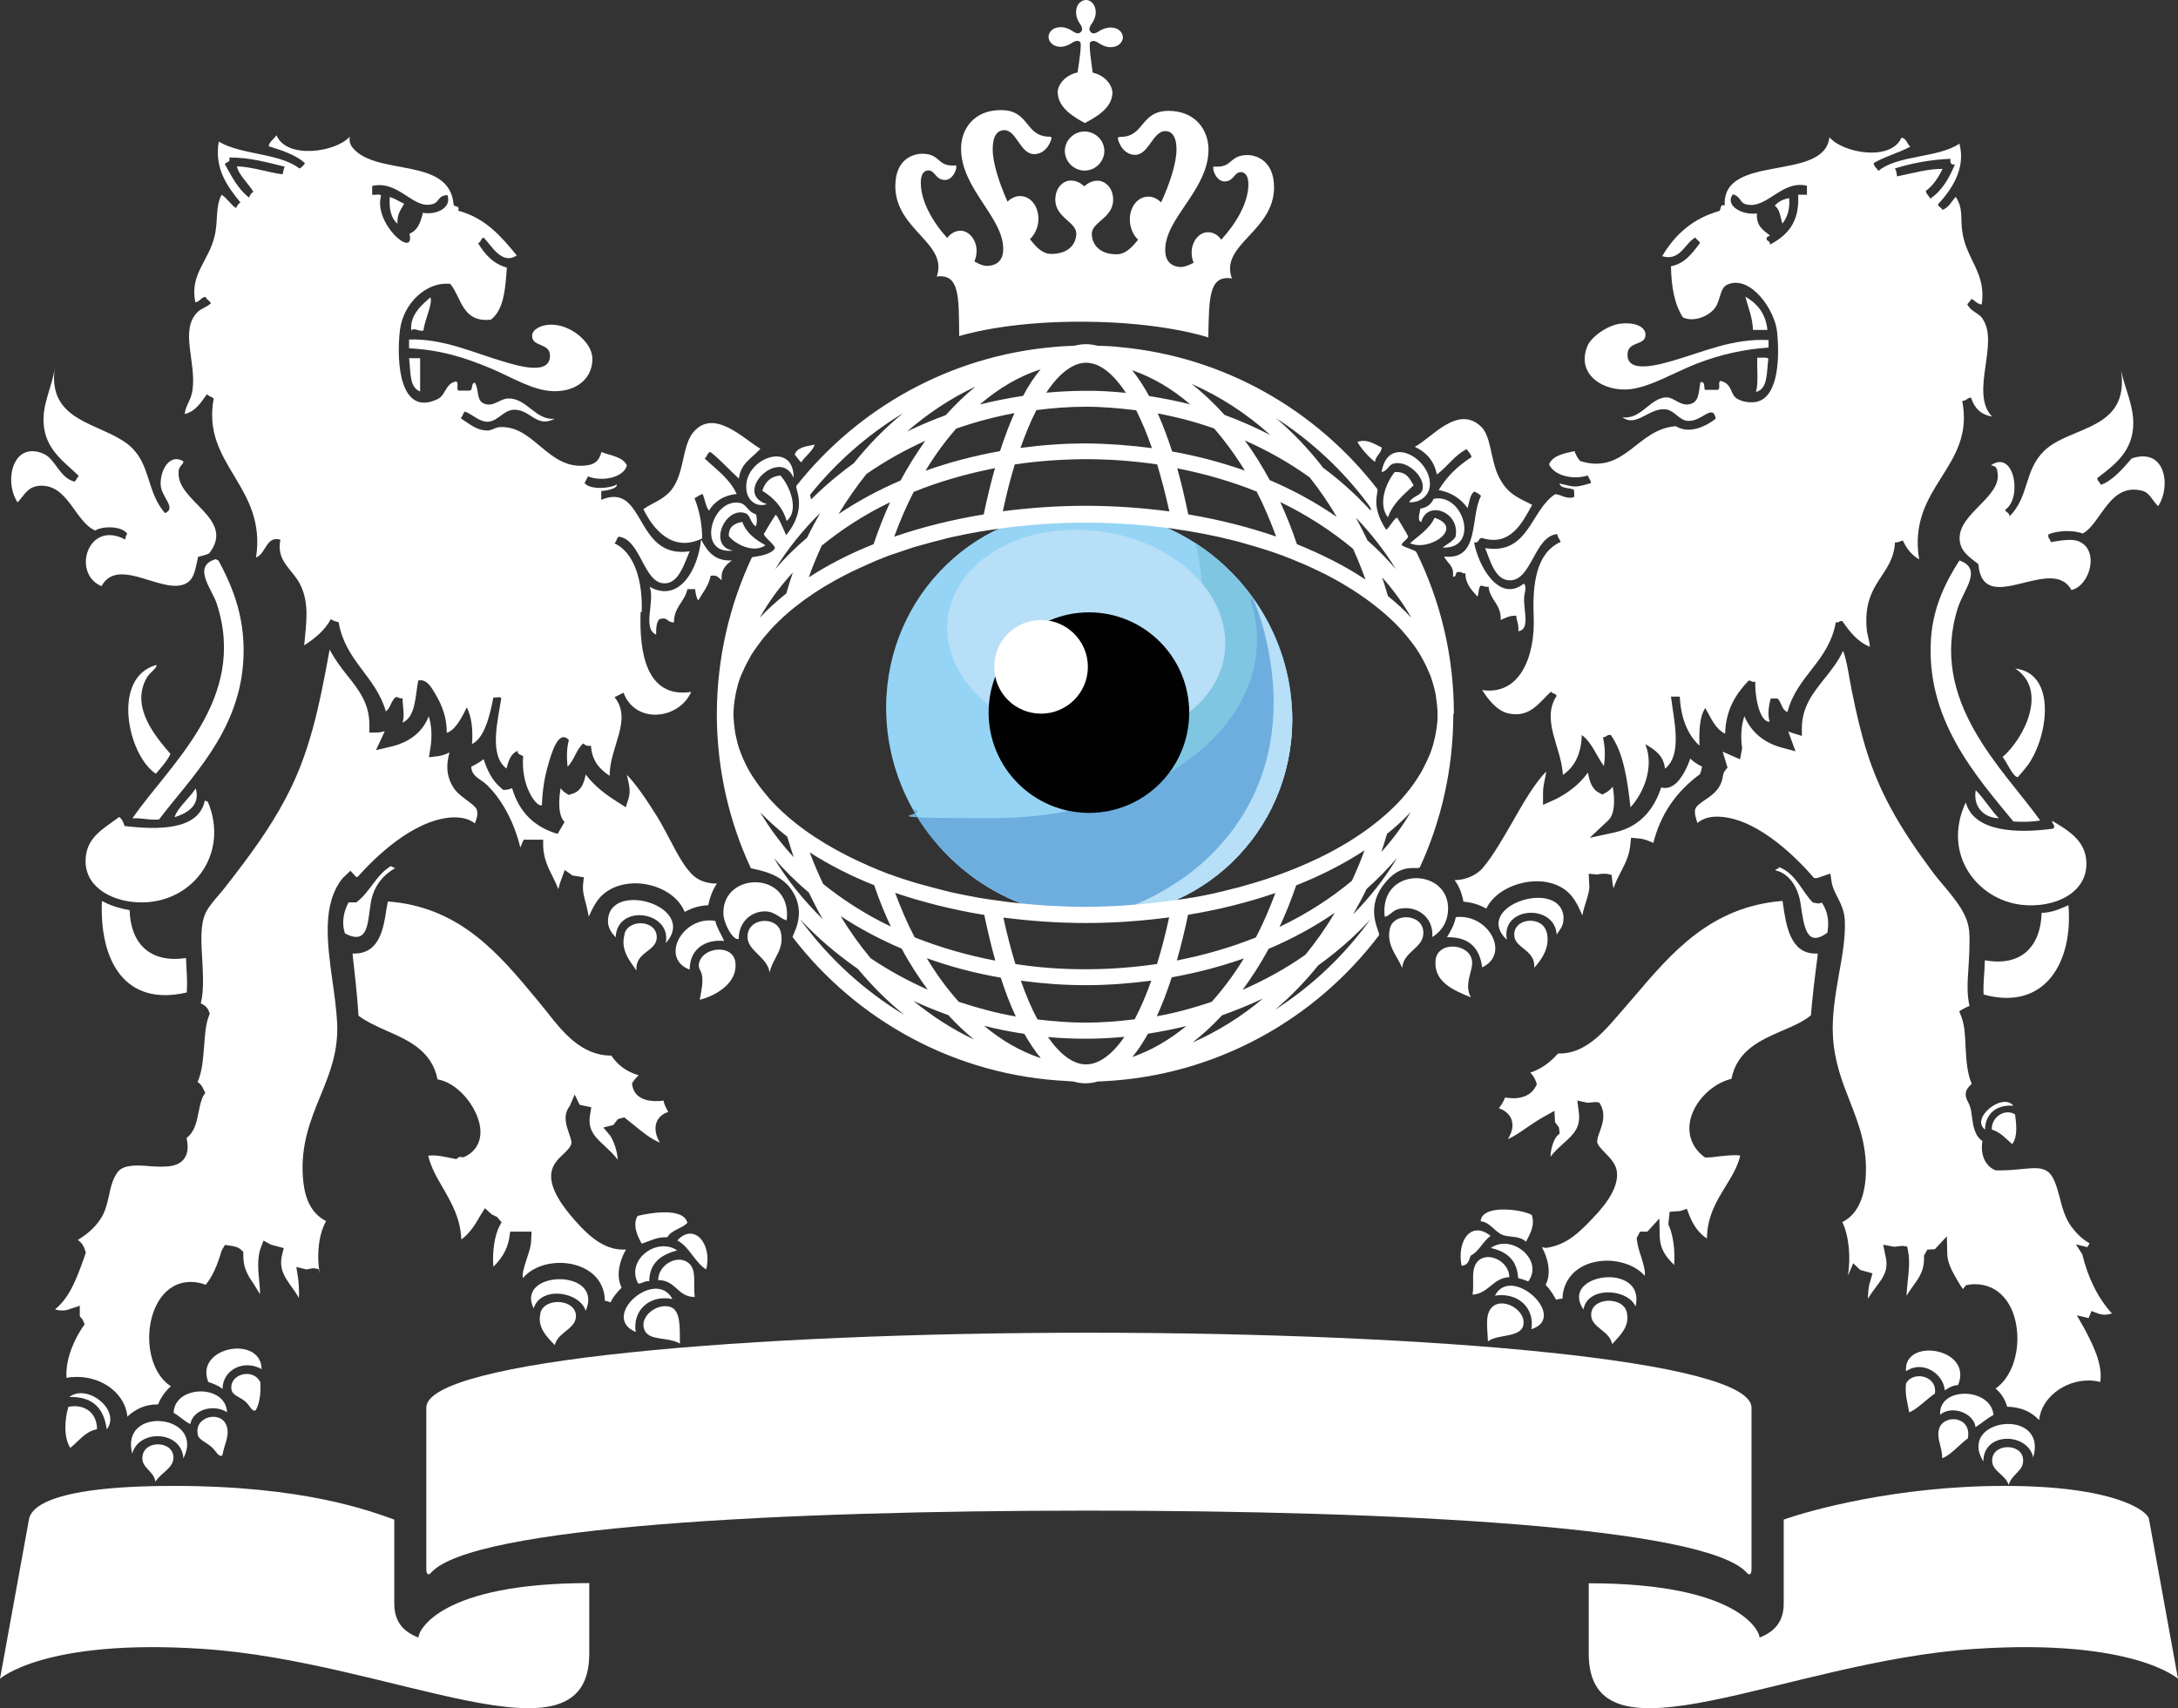 <?xml version="1.0" encoding="UTF-8"?>
<svg id="Layer_1" xmlns="http://www.w3.org/2000/svg" version="1.1" viewBox="0 0 1162.8 912.2">
  <rect x="0" y="0" width="1162.8" height="912.2" fill="#333333" stroke="none"/>
  <!-- Generator: Adobe Illustrator 29.3.1, SVG Export Plug-In . SVG Version: 2.1.0 Build 151)  -->
  <defs>
    <style>
      .st0 {
        fill: #7fc6e2;
      }

      .st0, .st1, .st2, .st3, .st4, .st5 {
        fill-rule: evenodd;
      }

      .st1, .st6 {
        fill: #fff;
      }

      .st2 {
        fill: #6eaedf;
      }

      .st3 {
        fill: #010101;
      }

      .st4 {
        fill: #b7dff7;
      }

      .st5 {
        fill: #95d4f4;
      }
    </style>
  </defs>
  <path class="st6" d="M1138.1,244.8c18.1-6.1,21.1,15,14.1,25.5-3.3-3.1-4.5-7.4-8.8-8.3-17.4-4.2-21.7,17.8-31.5,22.9-5.2-2-13.7-1.6-18.3.5-.5,2.1,1.2,2.3,1.2,4.1,3.6-.5,10.8-2.1,14.8-.5,11.4,4.4,6.5,23.6-3.7,26.1-10.5-19.4-47.3,15.3-49.7-13.9-5.7-4.2-9.9-7.4-10-13.7-.2-13.4,22.2-22.2,20.3-34.8-.3-2.2-.4-3.8-3.6-4.2,12.6-8.8,16.9,17.8,7.6,23.7.4,1.6,2.5,1.5,2.3,3.6,10.7-10.7,7.7-24.4,18.5-35,14-13.6,45.8-10.6,41.1-43,2.1,10.2,7.4,20,6.4,30.9-1.2,13.5-10.8,20.2-19.1,26.6,0,1.8,1.5,2,1.8,3.6,6-1.8,12-8.8,16.6-14.1Z"/>
  <path class="st6" d="M1088.4,758.1c-4.2-4.4-9.7-6.7-16.8-6.9-1.2-4.3-3.5-7.4-6.2-9.7,8.7-6,12.5-18.9,11.5-30.3-1.3-15.4-10-25.3-22.2-25.4-1.2,0-2.4,0-3.6.3l-1.5.2-1.6,2.1c-1.1-1.4-2.3-3.6-3-4.7-2.9-5-5.3-9.4-5.4-14.1l-.2-9.4-6.4,6.9-4,.2-1.8,3.2c.4,7.5-2.3,11.4-5.6,15.9-1.2,1.8-2.6,3.6-3.7,5.6,0-2.5.4-5.2.6-7.8.6-5.6,1.2-11.2.2-16l-.5-2.5-2.5-.4-4.4.5-5.9-1.1,1.2,5.9c1.9,7.5-1.1,11.5-4.9,16.5-1.5,2-3.1,4.1-4.4,6.5,0-3.1.2-6.4,1.2-9.4l1.2-4.2-6.5-1.8-3.8-3.6-2.8,6.6c1.5-9.3.7-20.8-3-28.6,5.7-2.8,11.2-9.2,12.4-23,1.3-16.6-3.6-29.3-8.4-41.5-4-10.3-8.2-20.9-9-34.4-.7-11.1,1.3-22.5,3.2-33.5,1.9-10.4,3.6-20.2,3.1-29.3-.4-4.9-2.3-8.7-4-12-1.3-2.6-2.6-5.1-3-7.8l-.7-4.6-7.1,2.4h-1.6c-11.8-13.8-32.6-32.8-51.9-32.8-4.9,0-8,1.5-10.4,3.4-.8-2.8-1.6-5-1.2-7.2.5-1.8,2.6-3.3,5.1-5,2.5-1.7,5.4-3.6,7.4-6.6,1.6-2.3,2-4.4,2.3-6,.2-1.3.4-2.1,1.2-3.2l1.3-1.6s-2.3-7.5-2.6-8.5c1.1.5,9.3,4.1,9.3,4.1l1.1-5.9c-.9-6.2-.5-12.1,1.2-17.1,3.7,8.5,10.4,14.2,20.2,16.8l7.1,1.9s-3.5-9.5-3.9-10.7c.7.4,1.6.7,2.5,1l4.8,1.5v-5.1c.4-10.8,6-17.9,11.9-25.3,3.7-4.6,7.4-9.3,10.1-15,1.6,4,2.5,9.4,3.4,14.6l1.2,6.4c5.1,25.2,9.9,42.6,20.8,62.8,6.6,12.3,14.8,24,22,33.7,2.1,2.9,4.4,5.6,6.7,8.3,6.4,7.7,12.4,15,13.2,23.7.5,6.6,0,12.8-.3,18.7-.5,7.5-1.1,14.6.5,21.4-.8.3-1.7.7-2.5,1.1l-3,1.7,1.2,3.1c1.7,4.4,2,10.4,2.2,16.1.4,6.9.8,13.9,3.3,19.6-4,3.5-3.8,6-2.1,9.5.4.6.7,1.5,1.2,2.7.5,1.6.8,3.5,1,5.4.6,4.5,1.4,10.2,5.6,12.9-1.2,6.8,1.2,13,6.4,15.4l.7.3h2.6c3.6,0,7-.3,10.3-.6,2.7-.3,5.3-.5,7.7-.6,3.2,0,5.4.6,7.1,1.8,3.3,2.3,4.8,7.9,6.4,13.7,1.4,5.6,3,11.4,6.4,15.9,3.5,4.6,6.4,6.9,9.6,8.8l-1.2,2-6.1-1.5,3.4,5.3c3.1,12.8,8.4,23.4,15.8,31.6-1.1.4-2.4.6-3.7.7-1.1,0-2.2-.2-3.2-.5l-4-1.5-1.5,3.8-6.3-1.5,4.2,7.4c4,7.7,9.8,18.6,8.3,28.2-2-.5-4.1-.8-6.2-.8-13.2,0-25.3,9.5-26.4,21Z"/>
  <path class="st6" d="M1075.8,595.1c.8,5.8,1.4,11.9-1.5,15.9-3.3-2.8-6.1-6.3-10.9-7.8-.3-6.8,7.1-11.4,12.4-8.1Z"/>
  <path class="st6" d="M1074.9,590.5c-8.2-.8-15,3.7-15.1,12.7-8.1-5.9,9.4-20.1,15.1-12.7Z"/>
  <path class="st6" d="M1113.9,460.9c.3,16-17,24.2-34.5,22.3-23.8-2.6-42.8-27.2-29.9-54.7,4.3,15.8,27.4,16.7,46.7,14,1.5-1.5-.6-2.3-.6-4.2,8.6,5.2,18.1,10.6,18.3,22.6Z"/>
  <path class="st6" d="M1104.3,483.3c2.6,30.5-12.5,56.8-45.3,47.8-.3-6.6.6-12.2.7-18.3,19.7,3.6,29.8-7.7,30.3-25.3,6-.2,10-2.3,14.3-4.1Z"/>
  <path class="st6" d="M1058.9,780.5c-14.3-23.2,34.5-29.3,26.6-2.2-2.9-13.5-26.8-13.8-26.6,2.2Z"/>
  <path class="st6" d="M1075.9,357c22.3,2.6,17.6,36.3,6.8,51.5-1.1,1.5-5.4,6.5-5.4,6.5-2.8,0-6.5-9.5-8.2-10.7,11.1-9.5,24.8-35.5,6.8-47.3Z"/>
  <path class="st6" d="M1089.1,438.2c-4.3.7-9.2.8-14.2.5-19.8-24.2-47.3-54.7-43.9-98.6,1.3-16.2,7.7-29.3,15.1-40.8,12.6,4.4,2.4,15.5-.7,24.9-16.2,50.1,24.2,86.5,43.8,113.9Z"/>
  <path class="st6" d="M1080.1,779.4c.4,6.3-5.8,7.3-7.7,13.6-1.6-5.3-8.5-7.3-8.8-12.5-.7-9.9,16-10.2,16.5-1.1Z"/>
  <path class="st6" d="M1064.3,755.6c-3.5,1.9-6.3,4.4-9.6,6.5-.8-7.4-12.6-12-18.9-6.6-.9-15.4,27.3-14.6,28.5.2Z"/>
  <path class="st6" d="M1054.8,422c4.6,4.6,7.9,10.3,12.3,14.9-6.6,0-13.9-4.8-12.3-14.9Z"/>
  <path class="st6" d="M1035.2,763.2c2.3-8.3,17.7-7.1,15.4,4.9-4.5,3.3-9.4,9.2-13.7,10.6.1-6-3.1-10.1-1.7-15.4Z"/>
  <path class="st6" d="M1017.6,732.3c-1.6-18.3,36-12.6,27.8,7.3-3,.3-5.2,1.5-7.1,2.9-.7-9-12-16.4-20.7-10.2Z"/>
  <path class="st6" d="M1017.6,738.8c3.6-6.9,16.9-4.3,15.4,5.4-4.5,3-9.6,8.5-13.7,10-.8-4.9-2.4-9.2-1.7-15.4Z"/>
  <path class="st6" d="M972.7,482.1c2.8,4.3,4.1,9.2,2.9,16-10.9,7.9-12.4-2.5-14.2-14.9-1.4-10.4-7-17-13.5-18.4.1-1.2,2-.4,1.8-1.8,9.1,3.5,12.1,12.8,18.2,19,2.1.2,2.8.9,4.7,0Z"/>
  <path class="st6" d="M830.9,694.3c-1.5-2.7-3.3-5.7-5.7-8.2,3.2-6.1,1.2-14.3-2-20.1.7.2,1.4.3,2.2.4,11.2-1.6,17.8-8.4,24.8-15.7,9.4-9.7,13.6-17.7,13.1-24.4-.3-4.5-3.5-7.7-6.3-10.6-2-2.1-4.2-4.2-4.3-6,0-1.4.6-3.4,1.4-5.4,1.4-3.9,3.1-8.8.7-13.8l-.9-1.7-1.9-.3-4.4.4-5.5-1.2.7,5.6c1.4,8.7-2.7,12.5-8.1,17.3-2.3,2.1-4.9,4.4-6.9,7.1.1-4.7,1.9-9.4,3.6-11.2l1.3-1.2-.4-3.2-2.1-2.9-.3-6-5.4,3c-3.3,1.8-6.3,3.9-9.3,5.9-3.3,2.3-6.5,4.6-10.2,6.2,1.7-2.7,2.8-5.7,2.4-8.5-.2-2.3-1.6-6-7.2-8,1.4-1.7,2.6-3.7,3.3-5.7,1.5.2,2.8.3,4.3.4,5.5,0,9.9-2.1,11.9-6l.8-1.4-.5-1.6c-.7-2-1.9-3.6-3-4.7,6.6-2.2,11.1-6.1,14.8-10.2h.7c13.8.1,23.7-11.5,31.7-20.8l8.3-9.6c20.1-23.6,40.9-48.1,79.2-51.1l.2,1.6c1.6,11.1,3.8,26.5,17.3,26.5.4,0,.8,0,1.3,0l-.3,2.7c-1.3,9.9-2.5,19.9-3.4,30.3-4.1,3.4-9.6,5.8-15.3,8.2-11.3,4.9-24.1,10.4-27.1,25.7-9.6,2.3-18.7,10.8-21.6,20.5-2.3,8,0,15.5,6.4,20.7l1.1.8h1.6c1.2,0,3.1-.2,5.2-.5,2.7-.3,6-.7,9-.7,1.1,0,2.1,0,3,.2-1.5,6.2-4.7,11.3-7.9,16.5-4.8,7.9-9.8,16-9.9,27.8-4.1-2.7-7.2-6.8-9.4-12.4l-1.3-3.5-3.5,1.2-5.7.4-.7,6.7c2.5,5.2,3.7,13.9,3.1,21.7-4.1-4.1-7.5-8.1-7.7-15.3l-.2-9.5-6.4,7h-3.9c0,.1-1.8,3.4-1.8,3.4.3,3.5,1.3,6.9,2.4,10.1,1.4,4.5,2.3,7.7,1.9,10.1-4.8-5.5-12.8-8-19.9-8.1-8,0-15,2.8-19.3,7.8-2.9,3.3-4.6,7.7-4.7,12.5-1.1,0-2.3.2-3.3.5Z"/>
  <path class="st6" d="M1058.6,170.3c-2.3-3.4-6-3.5-8.3-7.8.7-.9,1.6-1.8,2.3-2.9,1.9,1,2.9,2.7,5.4,3,2.6-16.9-8.3-23.9-10.4-39.1-1-6.5.7-12.2-3.5-18.4-2.2,2.5-3.7,5.8-7.1,7-.4-1.3-2-1.5-2.4-2.9,6.6-7.2,15.2-18.6,11.5-32.5-11.5,7.8-32.8,5.9-43.3,14.6-.7-1.5-2.3-2.2-2.5-4.2,5.9-3.5,13.5-5.5,19.6-8.8-1.8-1.3-1.9-4.3-4.7-4.8-5.8,12.9-31.4,8.2-38.5-.2-2.7,24.1-57.4,8.3-55.9,36.4-2.8-.9-1.7,2.2-3,3-14.1,4-23.6,12.6-30.4,24.1,9.8,2.9,12-7,17.8-10,.4,1.3,2,1.6,2.4,3-4.1,5.3-7.8,10.8-15.5,12.4.2,11,1.9,20.5,6.4,27.3,5.9,2.8,14.1-.8,17.2-5.2,3-4.2,2.4-10.6,6.7-12.4,12.2-5.2,25.4,13.8,26.4,25.7,1.6,16.5-.2,36.4-12.6,37.2-4.2.3-7.7-1-9.5-2.4-2.9-2.2-2-7.6-8.2-9-1.6.6.5,4.9-1.8,4.8-2.2,0-4.3-.1-6.5,0-.6-1.6.3-4.6-2.4-4.1-1,5.9-.7,10.8-6,11.8-4.7.9-8.1-3.6-11.9-3.7-8.9,0-13.7,12.1-23.7,10.6,7.6,5.8,14.5-5.7,23.7-4.1,3.9.7,6.9,5.6,10.7,6,7.7,1.1,13.9-9.8,15.4-1.1-4.8,3.7-13.8,8.6-21.3,4-21,1.5-27,26.1-51.1,18.6-1.2-1.4-2.3-3.2-3-5.3-5.6,1.2-11.5,2.3-13.6,7,2.7,6.2,12.9,8.5,20.7,6,.4,1.5,1.6,2.3,1.7,4.1-2.1.4-4.9,1.7-8.4,1.8-3.6,0-9.5-2.3-8.3-1.3.9,2.6,5.4,1.8,7.7,3.1-.3,1.2.7,3.8-.6,4.1-4.4.6-6-1.5-9.5-1.8-13.2,8.4-14,32.6-37.4,28.8,2.8,7,5.4,17,12.9,17.2,12,.5,13.2-23.6,25.6-24.7.2,1.9,1.3,2.7,1.8,4.2-13,5.8-15.1,22.3-14.4,39.6.9,21.4-7.2,42.5-27.5,39.5,2.7,4.2,7.6,11.2,14.2,12.5,11.4,2.5,16.5-6.2,22.6-11.7.4,1.3,2.7.8,2.9,2.4-8.4,12.8,2.7,27.6,3.4,42.1,6.2-4.2,9.8-11.1,10.1-21.3,5.5,4.1,7.8,11.2,11.8,16.6.8-5.5.6-10.3-.5-15.4,1.8.1,2-1.6,4.2-1.2,6.8,9.6,8.8,23.9,10.5,38.6,6.8-7.4,12.9-21.3,7.9-33.7,5,2.9,9.8,6,10.5,13.1,9.5-7.5,4.7-26,3.2-38.5,1.6,0,3.2,0,4.7,0,.6,11.6,4.2,20.3,10.5,26.2-.2-8,0-15.4,3.1-20.1,3,5,5.1,11,10.6,13.7.4-13.3,6-21.4,12.6-28.4,1.4,0,1.7,1.1,3.5.6-.2,9.6,2.8,21.9,7.7,21.4-1.3-3.7-.4-9.2.6-12.4,1.2,0,2.4,0,3.6,0,2.2,1.9,2.1,6.1,5.3,7.2,5.1-19.5,22.1-26.9,25.8-47.9,1.8.5,1.7-1,3.5-.6,3.9,5.6,8,11,14.7,13.7-.3-4-1.5-6.4-1.7-9.5-2.2-25.3,14.1-28.2,15.1-46.2,1.8,0,2.9-.7,4.2-1.1,1.9,4.3,4.8,7.9,8.7,10.1-6.4-39.1,30-48.8,23-84.6,2.1,0,2.7-1.7,4.7-1.8,1.7,5.4,5.1,9.2,11.2,10.1-12-12.5,4-39-5-52.1ZM964.7,104c-1.6,0-3.1,0-4.7,0,.9,14.9-6,21.8-15,26.6.1-1.4-.9-1.9-1.7-2.4-.6-1.9.9-1.8,1.7-2.4-3.5-2.8-7.5-5.1-7-11.8-8.3,1-17.2-4.4-12.9-10.2,4.2.9,3.7,4.5,7,5.3,11.2,2.9,19.1-13.2,32.6-9.9,0,1.6,0,3.2,0,4.7ZM1028.1,102c4-2.9,6.7-7.1,9-11.8-7.3-.2-16.8,2.5-24.3,4-.2-1.5-.3-3.2-1.2-4.2,8.8-2.8,18.5-4.7,29.7-5.2-.2,2.1.2,3.4,2.4,3-3.1,7.4-6.9,14.1-13.2,18.3-.6-1.6-2.1-2.2-2.3-4.2Z"/>
  <path class="st6" d="M955.2,105.8c.5,6.3-1.1,10.4-3.6,13.6-1.1-3.3-1.3-7.8-4.1-9.5,1.8-2.2,4.4-3.5,7.7-4.1Z"/>
  <path class="st6" d="M944.2,181.5c0,1.3,0,2.8,0,4.1-12.6.9-25.3,3.5-38.6,8.7-12.2,4.8-24,12.1-35,13.5-14.2,1.8-29.6-7.8-23-23.2,1.9-4.6,10.6-11.1,17.9-11.8,8-.8,13.1,2,13,6,0,5.7-8.8,3.5-9.5,9.5-1.5,11.9,17.2,6.3,24.2,4.3,16.1-4.6,31.8-12,51-11Z"/>
  <path class="st6" d="M943.6,176.2c-2.6,0-5.2,0-7.7,0-.3-7-2.6-12-4.1-17.8,6.3,3.6,10.9,9,11.8,17.8Z"/>
  <path class="st6" d="M944.1,191.6c-1,7.1-.1,16.1-6.6,17.7,1.4-5,.4-12.3.7-18.3,2.1.2,4.8-.5,6,.6Z"/>
  <path class="st6" d="M844,487.1c-1.2-2.7-2.6-5.8-5.1-8.8-4.1-4.9-10.7-7.7-18.3-7.7-10.7,0-22.6,5.3-27.1,14.6-3.2-1.8-7.2-3.3-12.2-3.7-.8-4.6-2.4-8.4-4.7-11.5,5.6,0,11.8-2.6,15.1-6.6,5.5-6.5,10.7-15.7,15.8-24.5,5.8-10.2,11.8-20.6,18-26.9-.1,1.2-.4,2.6-.7,4-.5,2.5-1.1,5.1-1,7.9v5.9l5.4-2.4c3.2-1.4,12.5-6.2,18.5-14.8,0,0,0,.2.1.3.8,3.6,1.7,8.2,5.8,10.4l1.9,1,1.8-1c1.5-.8,2.7-1.9,3.7-3.2,1.3,7.2,1.1,14.7-2.3,17.9l-10,9.4,13.4-2.9c14.8-3.3,21.5-14,24.8-24,.7.2,1.4.3,2,.3,2.2,0,4.4-1,6.5-3.1,2.8-2.9,5.4-7.8,7-12.6,1.8,1.7,3.8,3.1,6.3,4.3-.2,1.4-.6,2.6-1.1,4-12.7,9.3-21.1,21.5-24.9,36.7l-2.2-.9c-1.4-.6-3.3-1.3-6-1.5l-3.7-.3-.4,3.7c-.5,5.6-2.6,9.8-4.9,14.2-1.4,2.7-2.9,5.6-4.1,9.1-.3-1.4-.5-2.9-.7-4.5l-.3-2.7-2.7-.6c-.6,0-1.2,0-1.6,0-1.9,0-2.6.2-3.1.4l-4.8-.4.2,4.9c.5,3.1-.5,6.3-1.6,9.9-.8,2.4-1.5,4.8-2,7.4-.2-.5-.5-1-.7-1.6Z"/>
  <path class="st6" d="M845.4,699.3c-13.3-19.4,33.5-25.7,27.8-1.6-4.2-9.7-25.8-11-27.8,1.6Z"/>
  <path class="st6" d="M868.5,700.7c1.8,7.8-3.6,12.3-7.8,17.1-1.3-7.2-11-8.7-11.2-15.4-.4-9.7,16.9-10.4,19-1.7Z"/>
  <path class="st6" d="M834.7,490.2c.2,4.2-1.7,5.8-3.6,8.9-1-16.7-30.1-15.2-26.6,2.8-19.1-18.3,29.3-33.5,30.3-11.7Z"/>
  <path class="st6" d="M825.8,497.8c1.8,7.8-2.2,14-6.7,19,.8-9.3-9.9-10.4-10.6-16.7-1.2-10,14.9-11.5,17.2-2.3Z"/>
  <path class="st6" d="M798.1,691.9c8.8-17,39.5,11.6,19.5,17.9,1.8-11.7-7.5-19.8-19.5-17.9Z"/>
  <path class="st6" d="M817.8,648.9c1.9,5.6-1.2,10.5-3.1,14.2-3.4-3.3-8.5-2.2-12.4-3.6-4.5-1.8-6.9-7-11.8-7.3.5-9.2,21.8-6.5,27.3-3.4Z"/>
  <path class="st6" d="M795.8,666.5c11.2-8,28.6,6.4,20.1,17.8-1.6-.7-3.5-1.3-5.4-1.8-.5-9.8-6.3-14.2-14.7-16.1Z"/>
  <path class="st6" d="M797.4,697.3c6.2-4.1,16.8,2.6,16,9.6-.8,7.8-13.4,5.2-19,9.4-.3-7.8-1.9-15.5,3.1-19Z"/>
  <path class="st6" d="M813.7,311.7c1.6,2.2.1,4.5,0,7.7-.3,6.8,3.3,16.8-3.1,17.7.4-3.6-.9-5.3-1.1-8.3-3.4-.1-5.3.9-8.3,2.3.4-8.4-5.7-10.5-6.5-17.8-1.9.3-2.8-.5-4.1-.6-1.4,1.1-1,4.2-1.8,5.9-2.9-3.4-6.3-6.3-6.5-12.5-1.8.4-1.7-1-3.6-.6-2.2-.4-.7,2.9-3,2.4.8-5.9-3.1-7.1-4.7-10.7,19.3,2.1,13.7-21.1,19.7-32.4-.9-1-2.2-1.7-3.6-2.3-2.4,1.6-2.6,5.8-3.6,8.8-3.4-4.7-8.3-8.3-15.4-9.6,4.4-7.4,10.4-13,17.5-17.6-.3-2-1.8-2.7-2.5-4.3-6.6,3.3-10.3,9.4-16,13.6-1.4-7.4-5.8-12-11.8-14.8,8.7-4.3,23-23,35.6-10.6,5.1,5.1,5,17.3,8.8,25.6,4.6,9.9,10,11.8,18.3,16-5.1,9.2-11.5,22.5-26.8,17.7-2.1-.1-1.3,3-4.2,2.3,2,11.9,13.1,32.7,26.5,22.1Z"/>
  <path class="st6" d="M805.8,682c-9,.6-10.8,8.6-19.6,9.4.9-7-.8-12.1,1.8-16.6,4.6-7.5,17.8-2,17.8,7.3Z"/>
  <path class="st6" d="M777.2,489.8c17-2.2,29.6,19.4,14.1,26.8-1.3-10.3-6.9-16.4-18.8-16.1,1.9-3.2,3.9-6.4,4.7-10.7Z"/>
  <path class="st6" d="M780.3,675.9c-2.6-13.4,5.2-24.3,15.5-15.9-4.2,2.9-6,8.2-10.7,10.6-.8,2.6-1.5,5.2-4.8,5.3Z"/>
  <path class="st6" d="M785.9,513.1c.7,5.2-4.6,12.6-.6,19.5-9.4-3.8-19.8-8.2-18.9-19.6.9-10.7,18.3-9.4,19.5.2Z"/>
  <path class="st6" d="M777.1,286.6c2.6-13.4-15.3-19.8-18.3-7.8-2.4-.7-.7-5.2-.5-7.2,3.7-.5,5.8-2.5,7.1-5.2,16.2-3.3,24.8,27.1,4.7,26,2.5-1.8,5.4-3.2,7.1-5.9Z"/>
  <path class="st6" d="M773.1,484.5c.2,7.4-3.3,12.7-8.4,15.9.8-11.1-9-17.4-18.3-14.9-3,.8-4.6,3.7-7.1,4.1-3.2-26.6,33.1-26.6,33.8-5.1Z"/>
  <path class="st6" d="M765.9,276.5c16.1,5.3-2.7,18.3-13.1,13.6,4.7-4.2,10.3-7.5,13.1-13.6Z"/>
  <path class="st6" d="M737.6,252.1c3.7-22,28.9-5.4,25.5,9-.9,3.5-4.8,7.5-10.8,7.1,2.1-3.6,6.4-3.2,7.2-7,1.3-6.4-7.6-15-14.8-13.8-3.7.6-3.5,4-7.1,4.7Z"/>
  <path class="st6" d="M742.1,495.6c2.3-8.6,18.3-7.6,17.8,3-.3,7.8-10.6,9.5-11.3,18.3-2.7-6.7-8.7-12.2-6.5-21.3Z"/>
  <path class="st6" d="M744.7,252.1c6.1-.4,7.9,3.4,10,7.1-5.3,5-11.1,9.5-13.7,17.1-5.6-7.2-.9-18.8,3.7-24.3Z"/>
  <path class="st6" d="M737.7,239c-.4,3.4-3.3,4.3-3.6,7.7-3.7-2.8-7.9-7.9-9.4-10.7,5-1.9,9.6,1.4,13,3Z"/>
  <path class="st6" d="M435,237.4c-1.5,4.1-5.1,6-7.2,9.5-1.4-1.2-2.4-2.8-3.5-4.2,1.4-4,6.3-4.3,10.7-5.3Z"/>
  <path class="st6" d="M386.2,487.8c-.5-22.6,37-23,33.8,3.7-3.6-1-6.2-4.7-11.3-4.8-7.9-.2-14.4,6-14.3,14.7-2.9,1.1-8.1-8-8.2-13.7Z"/>
  <path class="st6" d="M416.6,253.9c4.6,4.8,10.5,18.3,3.4,24.3-2.2-7.5-7-12.4-13-16.1,1.4-4.6,4.2-7.6,9.6-8.2Z"/>
  <path class="st6" d="M416.9,498c2,9.2-4.3,13.4-6,21.3-1.2-8.1-11.2-11.2-11.8-18.4-.7-11.1,15.9-12.1,17.8-2.9Z"/>
  <path class="st6" d="M423.6,255c-7.3-16.6-32.8,8.3-14.2,14.2-5.7,2-9.8-2.3-10.6-5.9-4.2-17.6,25-29.3,24.9-8.3Z"/>
  <path class="st6" d="M314.4,489.7c-.4-2.3-1-4.4-1.4-6.4-1.1-4-2.1-7.7-1.7-11l.4-3.8-6.1-1-4.1-2.9-1.8,4.9c-.6,1.5-1.6,5.1-1.6,5.3-1-2.5-2.1-4.8-3.2-7-2.4-4.8-4.6-9.3-4.9-15.7v-3.7c-.1,0-10.4,0-10.4,0,0,0-1.6,3.5-1.8,4.2-3.1-12.8-9.2-24.7-17.1-32.7-1.1-1.2-2.4-2.2-3.8-3.1-3.1-2.2-5.2-3.8-5.3-7.4,2-.9,4.4-2.3,6.6-4,2,6.1,4.6,11.5,9.3,15.4l1.1,1h1.5c1.3-.2,2.4-.5,3.3-.9,3.7,12.6,11.8,20.8,24.3,24.4l3.7-6.3c-2.1-2.2-3.9-7.1-2.1-18.1.8,1.1,1.7,2,2.9,2.7l1.4.9,1.6-.5c5.3-1.4,6.7-6.4,7.5-10.4,4.9,6.5,11.3,11.1,17.2,14.8l4.2,2.7,1.5-4.8c1.1-3.6.3-7.1-.4-10.1-.2-.8-.4-1.7-.5-2.4,4.3,4.4,9.6,11.8,15.9,21.9,2.5,4,4.7,8.3,6.9,12.4,4.3,8.2,8.3,15.9,13.3,20,2.8,2.3,6.8,3.6,10.8,3.7.4,0,.8,0,1.2,0-2.2,3.1-3.7,7-4.7,11.6-6,.3-9.5,2-12.4,3.5-.1,0-.2,0-.2,0-4-9.8-15.7-15.1-26.1-15.2-8.7,0-16.2,3.3-20.4,9.2-1.9,2.6-3.1,5.2-4.1,7.4-.2.4-.3.8-.6,1.2Z"/>
  <path class="st6" d="M408.6,291.2c-6.3,4.5-16.2-.7-19.5-4.9-.2-5,3-6.9,7.2-7.6,2.2,6.1,7.1,9.5,12.4,12.5Z"/>
  <path class="st6" d="M403.4,274.5c.9,1.3.9,5.4,0,6.6-3.3-2.5-2.5-6.2-5.9-7.2-11-3-19.5,18.2-6.1,20.1-20,2.5-11.5-28.5,3.7-25.4,3.6.7,4.1,4.8,8.3,5.9Z"/>
  <path class="st6" d="M405.9,239.7c-4.3,4.9-10.5,7.6-11.4,15.9-5.2-4.7-9.7-9.9-15.3-14.3-1.7.6-1.7,2.8-3,3.5,6.2,6,13.3,10.7,17.1,19-7.1.7-11.8,4-14.8,8.9-1.8-2.3-2.1-6-3.4-8.9-1.6.6-3,1.4-4.3,2.3,2.4,6.1,4,13,4.1,21.4-16.1,7.9-26.4-5.3-31.4-15.6,4.9-3.4,9.5-4.6,13.7-8.9,8.6-8.6,6.4-24.7,13.2-32.5,11-12.4,26.5,3.8,35.5,9.1Z"/>
  <path class="st6" d="M392.6,513.8c1.4,11-10.1,17.8-19,20.1.7-4.6,1.9-8.5,1.2-13-.4-2.5-2-3.7-1.7-5.9,1.2-9.3,18.3-11.3,19.5-1.1Z"/>
  <path class="st6" d="M374.2,288c3.3,6,6.9,11.7,16.5,11.3-3,2.3-6,4.7-5.4,10.6-1.6-1.2-2.3-3.1-5.9-2.4-1.1,5.5-4.2,8.9-6.6,13.1-1.1-1.4-1.4-3.8-1.7-6-1.4,0-2.8,0-4.1,0-1.5,6.9-7.2,9.5-7.2,17.8-4.3-.1-2.7-3.1-7.7-1.8-1.7,1.7-1.8,4.9-1.8,8.3-7.5-3.3-.6-17.3-3.4-25.5,16.1,8.9,25.9-10,27.4-25.3Z"/>
  <path class="st6" d="M386.7,502.5c-10-1.1-18.5,4.2-18.5,15.3-16.3-6.2-3.5-29.1,13.7-26,1,4.1,3.1,7,4.7,10.6Z"/>
  <path class="st6" d="M361.6,662.4c9-9.8,18.9,2,15.4,15.5-6.3-4-8.7-11.9-15.4-15.5Z"/>
  <path class="st6" d="M368,674.8c4,3.8,2,10.5,2.9,17.8-9.4,0-9.9-9-19.5-9,0-8.5,10.9-14.2,16.6-8.8Z"/>
  <path class="st6" d="M326.1,695.5c-1-.4-2-.7-3.2-.9,0-4.6-1.5-8.6-4.2-12-4.2-5.1-11.7-8.2-19.7-8.2-8.3,0-15.6,3.1-19.8,8.1-.5-2.2.4-5.2,1.9-9.9,1.2-3.6,2.5-7.2,2.5-11l.2-3.9h-11.4c0,0-.5,3.2-.5,3.2-1,7-5,12.2-8.5,15.5-.7-8,.8-17,3.2-21.5l1.2-2.2-2.4-2.8-2.9-1.4-3.6-3.3-2.7,4.3c-3.1,5.7-6.2,9.7-9.9,12.4-.5-11.5-5.3-19.6-9.8-27.5-3.3-5.6-6.3-10.8-7.9-17.2.6-.1,1.4-.2,2.4-.2,3.1,0,6.7.8,9.7,1.4l2.9.6,1.6-1.2,2.3.2c7-3,10.2-9.4,8.6-17.4-2.1-10.5-12.1-22.5-22.5-24.2-3-15.3-15.8-21-27.3-26-5.5-2.5-10.7-4.8-14.9-8-.7-11.4-2-22.3-3.2-33.2.3,0,.7,0,1,0,13.5,0,15.6-13.6,17.1-23.6.2-1.5.6-2.8.8-4.2,38.6,2.9,59.5,28.2,79.8,52.7l5.2,6.4c8.1,10.3,18.1,23.1,34,23.2h.3c3.4,5.2,8.4,8.8,14.6,10.5-.9.9-1.9,1.8-2.7,3l-.9,1.4.3,1.6c.5,2.4,2.6,7.7,12.3,7.8,1.3,0,2.8,0,4.2-.3.5,2.4,1.6,4.4,2.6,6.1-5.6,1.8-6.7,6-6.8,8.1-.2,2.7.7,5.6,2.3,8.3-5.1-2.2-9.4-5.7-13.5-9.1l-5.5-4.4-3.4.9-2.5,3.2-5.3,1.3,3.7,4.4c1.9,2.9,3.8,8.3,4,12.8-2-2.7-4.5-5-6.8-7.2-5.2-4.7-9.3-8.5-8-16.7l.7-4.1-6.2-1.3-2.7-5.5-2.6,6.1c-3.9,5-1.8,10.6-.4,14.7.6,1.8,1.3,3.7,1.3,4.8-.1,2-1.7,3.7-4.3,6.2-2.7,2.5-5.7,5.4-6.4,9.8-1.4,8.5,6.5,18.8,12.6,25.7,6.8,7.7,15.1,15.5,25.5,15.5.6,0,1.2,0,1.7,0-3.1,5.2-5.7,13.9-2.3,20.3-2.5,2.6-4.7,5-6,8.1Z"/>
  <path class="st6" d="M357.8,697.9c5.7,1.8,5.1,11.1,5.2,19.6-6.4-3.8-16.3-1.2-18.9-7.2-3.1-7.1,6.6-14.6,13.7-12.4Z"/>
  <path class="st6" d="M367,653c-3,3.2-8.5,3.7-10.7,7.7-5.9-.2-9.3,2.1-13.7,3.4-2.1-3.6-5.1-9.9-2.2-14.8,7.2-1.7,24.5-4.6,26.6,3.7Z"/>
  <path class="st6" d="M359,693.7c-12.3-2.5-21.4,6.2-19.6,17.6-19.4-8.2,10.7-34.4,19.6-17.6Z"/>
  <path class="st6" d="M340.7,685.4c-6.8-12.5,9.9-25,20.8-17.7-8.1,2.3-14.7,6.2-14.9,16.5-2.7-.3-3.4,1.3-5.9,1.2Z"/>
  <path class="st6" d="M324.6,492.2c-.3-22.6,48.7-8.5,30.8,11.5,3.6-17-26.1-21.5-26.7-3.1-2.2-2.5-4-4.9-4.1-8.3Z"/>
  <path class="st6" d="M333.4,498.7c2.3-8.4,18-7.4,17.2,2.5-.7,7.1-11.6,7.2-10.8,17.1-3.8-5.5-8.7-11.1-6.3-19.6Z"/>
  <path class="st6" d="M316.2,190c1,11.5-8,19.3-20.9,18.9-10.9-.4-21.6-7.2-33.1-12.1-13.9-5.8-26.5-9.9-43.8-10.8,0-1.6,0-3.2,0-4.7,18.7-.6,35,7.4,51.5,12.1,6,1.7,24.4,7.6,23.7-4-.4-6.3-9.6-4.1-9.5-10.1,0-3.4,4.8-5.8,9.5-5.9,10.7-.5,21.8,9.1,22.5,16.7Z"/>
  <path class="st6" d="M284.9,698.7c-10-20.4,37.8-21.6,27.8,1.3-3.2-10.3-24-13.5-27.8-1.3Z"/>
  <path class="st6" d="M288.5,701.1c2.4-8.6,19.2-7.4,19,1.9-.2,6.8-9.7,8.4-11.3,15.3-4.4-4.5-9.6-9.7-7.6-17.2Z"/>
  <path class="st6" d="M68,756.4c-1.1-11.8-12.9-21.1-26.8-21.1-2,0-3.9.1-5.7.5-.7-11.5,5.5-22.4,8.5-26.9l1.2-1.7-1.1-2.5-1.5-1.8v-5.6c0,0-5.5,1.8-5.5,1.8-1.2.5-2.7.8-4.2.7-1.2,0-2.5-.2-3.5-.6,8-6.5,11.6-16.8,15.2-26.7l1.2-3.5c-.9-3.8-2.5-5.8-4.3-6.8,4.6-2.9,8.8-6.1,12.2-11.3,2.6-3.9,3.5-8.2,4.5-12.5.9-4.4,1.9-8.6,4.4-12.2,1.9-2.7,5.2-3.8,11.3-3.8,2.2,0,4.4.2,6.4.4,2.2.1,4.3.3,6.2.2,4,0,9-.4,11.8-4.2,2.4-3.2,2.1-7.4,1.3-11.1,4.4-3.2,5.5-9.1,6.5-14.1.6-3.1,1.3-6.3,2.4-8.3l1.1-1.7-.9-1.8c-.8-1.9-1.9-3.2-3.2-4,2.5-5.6,2.9-12.5,3.5-19.3.4-5.7.8-11.6,2.5-15.9l.5-1.3-.5-1.3c-.9-2.4-2.8-3.5-4.3-4.2,1.7-6.8,1.2-15,.8-23-.6-9.5-1.2-19.3,1.9-25.5,1.4-3,4.3-6.3,7-9.5,1.3-1.5,2.7-3.1,3.8-4.6,12.2-15.7,23-30.1,32-47.2,12.4-23.5,17.4-46.8,23.3-79.1,2.7,5.1,6,9.6,9.4,13.8,6.2,7.8,11.9,15.1,11.8,26.5v4s3.9,0,3.9,0c1.6,0,3-.4,4.3-.7-.4,1-4.7,10.1-4.7,10.1l7.7-1.8c10.4-2.4,17.2-7.9,20.5-16.3,1.5,4.8,1.9,10.7.9,16.8l-.8,5.1,5-.6c2.2-.3,4.2-1.1,6-2-1.8,6.3-1.9,12.5,2.1,18.8,1.7,2.7,4.4,4.7,7.1,6.7,2.2,1.7,5,3.7,5.4,5.2.6,2.5,0,4.7-1.1,7.2-2.4-1.9-5.6-3.1-10.3-3.2-.9,0-1.9,0-3,.1-20.3,1.9-40,21.3-49.3,31.7h-.8s-3-3.3-3-3.3l-4.2,4c-11.1,13.8-8.2,34.7-5.4,55,1.1,7.5,2.1,15.1,2.5,22.3.7,15.4-4,26.9-9,39.1-5.2,12.7-10.5,25.8-9.3,43.2.6,8,2.6,18.5,12.4,23.5-3.7,6.5-4.2,14.5-4.2,19.3,0,2.7.3,5.7.8,8.7l-.6-2.4-2.5-.4h-.8s-3.2.6-3.2.6l-5.4-1.3.9,5.6c.5,3.5.6,7.4.5,11-1.2-2.2-2.6-4.2-4-6.1-3.6-5.1-6.8-9.5-5-17l.9-3.6-6.8-1.8-4-2.2-1.6,4.2c-1.8,5.1-1.3,11.5-.7,17.6.2,2.3.5,4.6.4,6.8-1-1.7-2-3.3-3-4.9-3.2-4.7-6-8.8-5.9-15.9v-1.8c0,0-1.2-1.1-1.2-1.1-1.6-1.5-3.6-1.8-5.3-2.1l-3.3-.5-1.8,3.1c-2.4,8.4-5.1,14.1-8.5,18.2l-2.4-.8c-2-.5-3.8-.7-5.6-.7-13.7,0-20.9,13.1-22,26-1,11.6,2.7,24,11.4,29.7-3,2.7-5.3,5.9-6.8,9.7-.2,0-.4,0-.6,0-6,0-11.5,2.3-16,6.7,0,0,0,0,0,0Z"/>
  <path class="st6" d="M342.6,326.9c.6-16.9-4-31.9-14.6-36.8,1.3-.7,1.1-2.9,2.4-3.5,11.9,1.5,13.2,25.4,24.7,24.9,7.3-.2,10.2-10.4,13.1-17.1-29.7,4.4-23.3-37.5-47.2-27.5,0-1.6,0-3.1,0-4.7,3.3-.2,8.8-1.4,8.3-3.5-3.7,2.3-14.4,2.9-17.2-.7.6-1.2,1.2-2.4,1.8-3.6,7.4,2.9,18.8.9,20.8-5.8-2.2-4.8-8.6-5.2-13.6-7.2-1.3,5.1-4,6.6-7.8,7.1-20.8,2.9-28.1-21.7-46.7-20.4-2.1.2-4,1.6-5.9,1.8-6.1.1-9.6-3.2-14.8-6.6,1.3-.7,1.1-2.9,2.4-3.5,4,1.5,7.8,5.7,12.4,5.4,5.4-.4,8.4-6.6,14.2-6.4,8.5.2,11.6,9.9,21.3,4.8-10.1,1.2-15-11.1-24.8-10.8-4.4,0-7.7,4.5-12.5,2.9-4.8-1.5-2.9-6.9-5.3-11.3-2.4,0-.8,3.9-2.9,4.2-2,0-3.9,0-5.9,0-1.6-.7.8-5.2-1.8-4.8-5.3,1.3-5,7.3-9.5,9.4-19.9,9.3-22-19.3-20-36.8,1.7-14.4,14.2-26.2,26.9-24.8,6.1,7.5,6.3,20.8,21.7,19.1,6.9-5.3,7.7-16.4,8.5-27.8-7.5-2.1-11.8-7.2-15.4-13.1,1.7-.3,1.4-2.6,3-2.9,4.3,4.2,9.6,14.8,17.7,9.5-8.3-10.1-16.7-20-31.3-23.9,1.1-2.8-1.6-1.9-2.4-3-1.9-26.5-42.1-14.9-54.3-31.1-.9-1.3-1.5-2.8-1.2-5.4-7.4,8.3-33.7,12.2-39.1-.8-1.3,2.1-3.6,3.1-4.2,5.9,7.3,2.2,14.5,4.6,19.4,9-.7,1.3-1.7,2.2-2.9,2.9-10.8-8.4-31.2-7.2-43.1-14.4-2.6,14.9,5.2,24.6,11.6,32.6-1.3.5-1.8,1.8-2.4,2.9-3-1.9-4.6-5.2-7.7-7.1-3.4,6.3-1.8,14.2-3.7,21.9-3,13.4-13.5,20.5-10.3,35.5,2.5-.3,2.9-2.6,5.4-2.9.6,1.6,2.3,2,2.9,3.5-2.7,2.3-5.2,2.7-7.2,4.7-9.5,9.6-.6,26.4-2.6,41.4-.7,5.6-3.7,8.2-4.2,13,6-1.5,8.7-6.3,11.9-10.6.9,1.1,2.6,1.4,3.6,2.3-6.7,35.4,28.4,46.7,22.6,84.9,5.3-1.9,5.4-11.8,13-9.5-2.4,11.5,6.4,15.7,10.5,23.8,5.1,10.1,3.3,20.5,2.2,32.6,5.8-3.7,11-8,14.3-14.1.8,1.1,2.6,1.3,4.1,1.8,3.5,20.7,19.8,28.8,25.2,47.6,2.6-1.9,2.8-5.9,5.4-7.7,1.4,0,1.8,1.1,3.5.6,0,4.4,1.3,9,0,13.1,7.1-3.2,6.7-13.9,8.4-22.5,4.8-1.1,7.4,4.4,9.4,7.7,3.3,5.6,5.9,12.2,5.8,20.2,4.5-1.2,8.2-8.3,10.7-13.6,2.5,5,3.4,11.5,2.8,19.6,6.6-3.1,9.5-15,11.4-24.9,1.3.4,3.9-.7,4.2.6-1.8,11.8-6.7,30.3,2.8,37.4,1.1-4.1,2.2-8,6-9.4-.3,2.2,2.1,1.9,2.9,2.9-.6,7.2.8,14.2,3.5,19.6,1.6,3.2,4.5,7.2,6.5,6.5.2-5.3.9-13.1,3.1-20.7,1.9-6.8,5.7-20.2,11.3-14.1-1.2,4.6-1.2,9-.7,14.2,3.6-3.4,4.7-9.3,8.4-12.4,1,.9,2,1.6,4.1,1.2.5,8.1,4.7,12.7,10,16.1-.2-15.3,12.4-29.8,2.6-42,1.6-.8,3.2-1.6,4.8-2.4,6.2,16.9,29.5,14.5,36.1-.4-23.8,3.5-27.8-20.6-27-42.8ZM150.8,93.1c-8.4-1.2-15.3-3.8-24.3-4.3.7,4.4,6.2,9.2,8.8,13.7-1.3.5-1.8,1.7-2.3,3-5.9-4.4-9.3-11.3-13-17.9.8-1.2,3.2-.7,2.4-3.5,11.5,0,20.4,2.7,29.6,4.9-.6,1.1-.7,2.8-1.2,4.2ZM203.5,104.6c-.5-1.3-3.3-.3-4.8-.6,0-1.6,0-3.2,0-4.7,14.4-3.3,21.9,13,32.5,9.6,3.5-1.1,2.5-4.5,7.7-4.7,2.5,7.4-7,10.7-13.1,9.4-1.2,5-2.8,9.5-7.2,11.2,3.3,14-19.3-5.2-15.2-20.2Z"/>
  <path class="st6" d="M229.8,158.7c1.3,3.8-3.1,11.9-3.7,17.8-2.7.7-4.9-1.8-6.5,0-1-8,5.4-13.6,10.2-17.7Z"/>
  <path class="st6" d="M224.3,191.3c0,5.9,0,11.8,0,17.7-5.9-2-5-10.7-5.9-17.7,2,0,4,0,6,0Z"/>
  <path class="st6" d="M215.8,108.8c-1.8,3.1-3.9,5.6-3.6,10.7-3.3-2.9-4.6-7.7-4.1-14.3,3,.9,5.1,2.5,7.7,3.6Z"/>
  <path class="st6" d="M208.6,462.5c.9.3,1.5.9,2.4,1.1-5.4,3-11.6,8.8-13.1,18.9-1.7,10.7-1.3,22.4-13.7,16-2.1-6-.5-12.2,1.9-16.6,1.4,0,2.8,0,4.1,0,7.3-5.4,10.6-14.8,18.5-19.4Z"/>
  <path class="st6" d="M139,738.2c.3,6-.4,11.1-2.4,14.8-2.1,1.4-3.1-2.6-5.9-4.8-2.2-1.9-6.6-3.1-7.1-6-1.5-8.5,11.7-12,15.4-4Z"/>
  <path class="st6" d="M139.6,731.1c-8.9-5.1-20.6-.2-20.8,10.6-2.1-1.7-4.8-2.8-7.6-3.7-7.5-18.8,28.1-25.3,28.5-6.9Z"/>
  <path class="st6" d="M116.5,299.1c8.4,15.4,15,32.6,13.3,55.2-2.8,37.2-28,61.1-44.9,83.3-5.4.5-9-.9-14.2-.6,19.9-28.9,61.8-63.5,45-114.7-2.6-7.8-13.3-20-.5-23.7.5.1.6.6,1.3.6Z"/>
  <path class="st6" d="M121.1,761.8c1.5,5.2-1.3,9.3-2.4,15.4-1.9,1.3-3.4-2.5-6-4.7-2.4-2.1-6.5-3.7-7-6-2.7-10.2,12.8-13.8,15.4-4.7Z"/>
  <path class="st6" d="M121.1,754.1c-7.1-4.5-18.1-1.4-19.5,6.4-3.3-1.6-5.6-4.2-8.9-6,.4-14.9,27.8-15.5,28.5-.4Z"/>
  <path class="st6" d="M111,428.2c11.5,27.7-8,53.6-35.2,53.7-14.8.1-29.8-7.4-30.1-21.5-.3-13.3,9.8-17.9,17.9-24.1,1.6,1.1,2.3,2.8,2.9,4.8,17.6,2.1,39.6,2.4,42.8-13.5,1-.1,1,.6,1.8.6Z"/>
  <path class="st6" d="M95.4,251.6c-1.8,16.2,30.9,25,16.3,43.9-1.8.9-3.7,1.3-5.9,1.8-1.4,5.8-1.8,10.9-5.4,13.6-11.8,8.5-37-14.7-46.2,2.1-16-6.5-7.5-35.6,12.6-24.9.4-1,.3-2.5,1.2-2.9-2.4-4.3-13-4.5-17.2-1.9-10.8-4.7-14.4-24.7-29.5-23.9-6.5.4-8.1,4.8-11.9,8.9-7.5-11.3-2.6-33,13.8-26,6.4,2.7,8.3,12.6,16.5,14.9,1.2-.7,1.3-2.2,2.4-3-7.7-7.6-17.9-14-18.8-28-.8-10.6,4.6-19.5,6-30.1-4.4,29.2,24,29.5,38.9,41.1,12.6,9.9,9.6,25.1,19.9,36.8,6.3-2.6-1.8-8.5-2.3-14.8-.5-7.6,4.5-17.2,11.9-13,1,1.3-2,2.2-2.4,5.4Z"/>
  <path class="st6" d="M104.5,421c2.7,9.3-4.9,13.4-11.3,15.4,1.5-5,8-10.2,11.3-15.4Z"/>
  <path class="st6" d="M70.6,776.3c-6.7-26,39.4-21.1,27.3,2.5-.9-15-23.9-15.7-27.3-2.5Z"/>
  <path class="st6" d="M99.3,511.6c.2,6.1.9,11.8.4,18.4-33,7.7-46.6-16.8-45.3-48.8,4.3,2.2,9.1,3.9,14.8,4.8.5,17.8,10.8,28.5,30.1,25.6Z"/>
  <path class="st6" d="M92.6,778.2c0,5.9-6.4,8-9.6,13-1-5.7-7-7.1-7-12.5,0-9.9,16.4-9.7,16.6-.5Z"/>
  <path class="st6" d="M91,402.6c-2,4.2-5,7.2-7.8,10.6-15-9.9-23.9-51.5.3-58.1.6,1.6-3.6,3.9-5.3,7.1-8.6,15.6,5,31.3,12.8,40.4Z"/>
  <path class="st6" d="M37,746c9.7-7.4,27.8,7.2,20,17.3-1.5-11-7.2-17.6-20-17.3Z"/>
  <path class="st6" d="M36.4,751.3c8.6-1.8,15.4,3.1,15.4,11.9-6.7,1.4-9.7,6.5-14.3,10-3.5-5.7-3.1-14.7-1-21.9Z"/>
  <g>
    <path class="st5" d="M689.8,379.3c-2.7-60-53.3-108-113.1-107-59.8.9-106.1,50.4-103.5,110.4,2.6,60,53.3,108,113.1,107.1,59.8-1,106.1-50.4,103.5-110.4Z"/>
    <path class="st0" d="M591.9,465c-.3.9-15.8-17.5-15.8-17.5,0,0-3.8-6.2,38.1-52.8,41.9-46.6,23.9-104.8,23.9-104.8,29.7,19.1,50.1,51.9,51.7,89.4,2.6,60-43.7,109.5-103.5,110.4-30.3.5-58.3-11.7-78.8-31.6l84.4,6.8Z"/>
    <path class="st4" d="M516.9,466.4c19.3,14.9,43.5,23.7,69.3,23.3,59.8-1,106.1-50.4,103.5-110.4-1-22.5-8.8-43.3-21.2-60.4,0,0,22.7,43.2-2.1,88.3-24.7,45.1-149.6,59.2-149.6,59.2Z"/>
    <path class="st4" d="M653,333.4c-7.3-31-45.9-53.5-86.2-50.2-40.3,3.2-67.2,31-59.9,62.1,7.3,31,45.9,53.5,86.2,50.2,40.4-3.2,67.2-31.1,59.9-62.1Z"/>
    <path class="st4" d="M689.8,379.3c2.6,60-43.7,109.5-103.5,110.4-20.3.3-39.6-5-56.3-14.6l159.7-95.8Z"/>
    <path class="st2" d="M668.7,319.1s-.4.6-1,1.7c2.2,6.8,3.4,13.8,3.4,21,0,52.5-62.8,95.1-140.3,95.1s-29.8-1.7-43.5-4.7c19.5,34.8,56.9,58.2,98.9,57.5,0,0,35.5-7.2,62.6-35.5,55.7-58.3,19.8-135.1,19.8-135.1Z"/>
    <path class="st3" d="M634.9,380.5c0-29.5-24-53.5-53.5-53.5s-53.6,24-53.6,53.5,24,53.6,53.6,53.6,53.5-24,53.5-53.6Z"/>
    <path class="st1" d="M580.8,356.1c0-13.8-11.2-25-25-25s-25,11.1-25,25,11.2,25,25,25,25-11.2,25-25Z"/>
  </g>
  <path class="st6" d="M776.2,381.1c0-31-7.2-60.3-20.1-86.4-.4-.8-7.3-2.8-7.7-3.6-.6-1.1,4-3.7,3.3-4.8-.3-.4-.4-.9-.7-1.4-1.6-2.8-3.3-5.5-4.9-8.2-1-1.5-5.5,7.1-6.2,6-8.6-13.3-3.5-20-4.6-21.6-32.4-41.9-81.3-70.5-137-75.7-4.1-.5-8.3-.7-12.5-.8-2-.5-4-.8-6-.8-2.1,0-4.1.3-6.1.8-3.7.2-7.4.3-11.1.7-55.6,4.8-104.6,32.7-137.4,74.1-1.1,1.4,6.5,11.7-5.5,26.4,0,0-5-11.9-5.7-10.8-2.3,3.5-4.1,6.6-6.1,10-.7,1.4,6.7,6.5,5.7,8-2.8,4-12,4.2-12.2,4.7-11.9,25.3-18.6,53.6-18.7,83.5,0,0,0,.2,0,.3,0,0,0,.1,0,.2,0,.2,0,.5,0,.7.2,28.9,6.6,56.4,18.1,81.1.4.8,14.8,1.5,21.6,11.4,9.1,13.1.2,24.7.8,25.6,34.2,44.5,87,74,146.7,76.8,1.1.1,2.3.2,3.4.3,2,.6,4.1.9,6.3.9,2.3,0,4.5-.4,6.7-1,.4,0,.7,0,1.1,0,.6,0,1.2-.1,1.8-.1,60-3,112.9-32.9,147-77.9,1.1-1.4-7.7-12.9,2-26.4,9.8-13.6,18.9-8,19.9-10.1,11.3-24.5,17.6-51.8,17.8-80.5,0-.3,0-.5,0-.7,0,0,0-.1,0-.2,0-.1,0-.3,0-.3ZM753.5,329.9c-3.7-4-7.9-7.9-12.5-11.6-1-3.4-2-6.7-3.1-10,6,6.8,11.3,14,15.6,21.6ZM730.1,288.7c-1.9-4.2-4.1-8.2-6.2-12.3,8.1,8.5,15.3,17.7,21.3,27.5-4.6-5.3-9.5-10.4-15.1-15.3ZM447.7,274.5c4.5-7.5,9.5-14.6,14.9-21.4,9.7-6.7,20.3-12.7,31.4-17.7-4.7,6.6-9.1,13.6-13.2,21.2-11.9,5.1-22.9,11.1-33.1,17.9ZM475.2,268.2c-3.2,7.1-6.2,14.6-8.8,22.4-12.8,5.1-24.4,11.1-34.6,17.7,2-5.8,4.4-11.4,6.9-16.9,10.8-8.8,23-16.7,36.5-23.2ZM487.8,262.7c13.5-5.5,28.1-9.7,43.4-12.7-2.2,7.8-4.2,16-6,24.7-17,2.8-33,6.8-47.8,11.9,3.1-8.4,6.5-16.4,10.4-23.9ZM494.1,251.4c5-8.3,10.5-15.8,16.4-22.5,10-3.5,20.4-6.3,31.1-8.3-2.8,6.2-5.3,13-7.7,20.3-13.9,2.5-27.2,6-39.8,10.5ZM541.8,248c12.2-1.8,24.8-2.7,37.7-2.8,13.1,0,26,1,38.3,2.8,2.3,7.7,4.5,16.1,6.5,25.1-14.4-1.9-29.4-3-44.8-3-15.2,0-29.9,1.1-44.1,2.9,1.9-9.1,4.1-17.5,6.4-25.1ZM544.8,239.2c2.7-7.6,5.5-14.3,8.5-20.2,8.6-1.1,17.3-1.8,26.3-1.8,9.1,0,18.1.8,27,1.9,2.9,5.8,5.8,12.6,8.4,20.2-11.5-1.5-23.3-2.4-35.4-2.5-11.9,0-23.5.9-34.8,2.4ZM618.1,220.8c10.4,1.9,20.4,4.6,30.1,8,5.8,6.7,11.3,14.2,16.4,22.5-12.3-4.3-25.3-7.8-38.8-10.2-2.4-7.3-4.9-14.1-7.7-20.3ZM670.9,262.5c3.9,7.5,7.3,15.6,10.4,24-14.6-5-30.2-9-46.9-11.8-1.8-8.6-3.7-16.9-5.9-24.6,14.9,2.9,29.2,7.1,42.4,12.4ZM677.9,256.4c-4.1-7.6-8.5-14.6-13.3-21.2,12.4,5.5,24,12.1,34.6,19.7,5.2,6.6,10.1,13.6,14.4,21.1-10.8-7.5-22.8-14.1-35.7-19.6ZM722.4,293.1c2.4,5.3,4.6,10.8,6.6,16.4-10.7-7.2-23.1-13.4-36.6-18.9-2.6-7.8-5.6-15.3-8.9-22.5,14.5,7,27.5,15.5,38.9,25ZM730.5,271.3c-7.3-7.8-15.3-15-24.1-21.5-7.5-9.8-16-18.6-25.1-26.5,18.9,12.3,35.5,27.7,49,45.8,2.2,2.9,2.3,4.5.2,2.3ZM678.2,232.3c-7.9-4-16-7.7-24.4-10.7-5.6-6.2-11.4-11.7-17.6-16.6,15.2,6.7,29.4,15.9,42,27.3ZM635.6,216c-7.2-1.9-14.6-3.3-22.1-4.5-2.9-5.3-5.9-9.9-9.1-13.8,11,3.8,21.4,9.9,31.1,18.3ZM579.8,193.7c7.2,0,14.5,5.7,21.3,16.1-7.1-.7-14.3-1.2-21.6-1.1-7.1,0-14,.4-20.9,1,6.8-10.3,14.1-15.9,21.2-16ZM555.6,197.2c-3.3,3.9-6.5,8.7-9.4,14.2-7.8,1.2-15.6,2.7-23.1,4.6,10.1-8.7,21-15.1,32.5-18.8ZM520.5,206.7c-5.4,4.4-10.6,9.5-15.6,15-7.1,2.6-13.9,5.5-20.6,8.7,11.1-9.6,23.2-17.7,36.2-23.8ZM482.2,220.6c-9.6,7.8-18.4,16.8-26.4,26.8-8.2,5.9-15.8,12.4-22.8,19.3l-.5-2.5c13.8-17.2,30.7-32.1,49.7-43.6ZM437.9,273.9c-2.4,4.3-4.8,8.7-7,13.2-6.2,5.3-12,11-17.1,16.9,6.7-10.9,14.8-20.9,24.1-30.1ZM423.3,305.7c-1.3,3.7-2.4,7.5-3.5,11.2-5.2,4.2-9.9,8.4-14.2,13,4.8-8.5,10.7-16.6,17.7-24.2ZM405.9,433.8c4.3,4.5,9.1,8.8,14.4,13,1.2,3.7,2.2,7.4,3.5,11-7-7.5-13-15.6-17.9-24ZM431.8,476.6c2.4,4.9,4.8,9.7,7.5,14.3-10.2-10-19-20.9-26.2-32.8,5.6,6.5,11.8,12.7,18.6,18.4ZM712.6,487.5c-4.7,7.9-9.9,15.3-15.6,22.3-10.3,7.3-21.6,13.5-33.6,18.8,5-6.8,9.7-14.1,13.9-21.9,12.7-5.4,24.5-11.8,35.2-19.2ZM683.1,495c3.3-7,6.3-14.5,8.9-22.2,13.5-5.3,25.8-11.7,36.5-18.7-2,5.6-4.3,10.9-6.7,16.2-11.3,9.5-24.3,17.8-38.7,24.7ZM670.5,500.6c-13.2,5.3-27.3,9.4-42.2,12.3,2.2-7.7,4.2-15.9,6-24.4,16.6-2.7,32.2-6.7,46.6-11.6-3.1,8.3-6.5,16.3-10.4,23.7ZM664.1,511.8c-5.3,8.6-11,16.3-17.2,23.2-9.5,3.2-19.2,5.9-29.3,7.7,2.9-6.3,5.5-13.2,8-20.8,13.4-2.4,26.3-5.8,38.5-10.1ZM617.6,514.8c-12.3,1.8-25,2.8-38.1,2.8-12.8,0-25.3-.9-37.4-2.8-2.3-7.6-4.5-15.9-6.4-24.8,14.1,1.8,28.8,2.9,43.9,2.9,15.3,0,30.2-1.1,44.6-3-2,9-4.1,17.3-6.5,24.9ZM614.7,523.6c-2.8,7.9-5.8,14.8-8.9,20.7-8.6,1.1-17.3,1.8-26.3,1.8-8.7,0-17.3-.7-25.6-1.7-3.2-5.9-6.1-12.8-8.9-20.7,11.2,1.5,22.7,2.4,34.5,2.4,12,0,23.7-.9,35.1-2.4ZM542.2,542.8c-10.4-1.8-20.6-4.6-30.3-7.8-6.2-6.9-11.9-14.6-17.1-23.3,12.5,4.5,25.7,8,39.5,10.4,2.4,7.5,5.1,14.5,8,20.7ZM488.3,500.5c-3.9-7.4-7.3-15.4-10.4-23.7,14.7,5,30.7,9,47.6,11.8,1.8,8.6,3.7,16.7,5.9,24.4-15.2-2.9-29.7-7.1-43.2-12.5ZM481.4,506.6c4.2,7.9,8.9,15.1,13.9,21.9-10.8-4.8-21-10.4-30.5-16.8-5.8-7-11.2-14.5-16-22.5,10,6.6,20.9,12.4,32.6,17.4ZM439.5,472.1c-2.6-5.4-5-11.1-7.2-16.9,10.2,6.5,21.7,12.5,34.4,17.5,2.6,7.7,5.6,15.1,8.9,22.1-13.4-6.4-25.5-14.2-36.2-22.8ZM427.4,491.1c9,9.7,19.4,18.5,30.6,26.3,7.6,9.1,15.8,17.3,24.8,24.6-21.7-13.1-40.5-30.4-55.4-50.8ZM487.7,534.5c6,2.8,12.3,5.3,18.6,7.6,4.4,4.8,8.9,9.1,13.7,13-11.5-5.4-22.3-12.4-32.3-20.6ZM525.4,547.8c7,1.8,14.2,3.2,21.5,4.3,2.8,4.9,5.7,9.3,8.8,13-10.8-3.6-20.9-9.4-30.3-17.3ZM579.8,568.4c-6.8,0-13.8-5.2-20.3-14.6,6.6.6,13.3.9,20,.9,7,0,14-.4,20.8-1-6.5,9.5-13.6,14.7-20.5,14.7ZM604.5,564.5c3-3.6,5.8-7.8,8.4-12.5,7-1.1,13.8-2.4,20.5-4.1-9.1,7.4-18.7,13.1-29,16.6ZM636.7,556.7c5.5-4.3,10.7-9.1,15.7-14.5,7.5-2.7,14.8-5.6,21.9-9-11.5,9.7-24.2,17.6-37.6,23.5ZM680.8,539.2c8.3-7.1,16-15,23-23.7,10.2-7.3,19.5-15.5,27.8-24.5-13.8,19.1-31,35.5-50.8,48.2ZM722.4,488.3c2.5-4.5,5-8.9,7.2-13.6,6-5.3,11.3-10.8,16.3-16.6-6.5,10.9-14.4,20.9-23.5,30.2ZM737.4,455.2c1.1-3.2,2.1-6.5,3.1-9.9,4.6-3.7,8.9-7.6,12.6-11.6-4.3,7.6-9.7,14.7-15.8,21.5ZM751.4,423c-1.7,2.1-3.4,4-5.3,6-4,4.1-8.5,8.1-13.5,11.9h0s0,0,0,0c-7.6,5.8-16.3,11.2-25.9,16-.7.3-1.3.7-2,1-12.4,6-26.1,11.2-41.1,15.3-1.6.5-3.3.9-5,1.3-7.2,1.9-14.6,3.6-22.3,4.9,0,0-.2,0-.3,0h0c-3.3.6-6.7,1-10.2,1.5h0s0,0,0,0c-6.9,1-14,1.8-21.2,2.3-.7.1-1.4.1-2.1.2-7.5.5-15.1.8-22.9.9-7.7,0-15.2-.4-22.7-.8-.6,0-1.2-.1-1.8-.2-7.2-.5-14.3-1.2-21.1-2.2h0c-3.7-.5-7.4-1-11-1.6-5-.9-9.9-1.9-14.7-2.9-1.6-.4-3.2-.8-4.8-1.2-3.5-.9-7-1.8-10.5-2.8-1.6-.4-3.1-.8-4.7-1.3-4.4-1.3-8.7-2.7-12.9-4.3-.3,0-.7-.2-1-.3h0c-6.9-2.6-13.4-5.5-19.6-8.5-.7-.3-1.3-.6-2-1-16.7-8.4-30.7-18.4-41-29.6-.8-.8-1.4-1.5-2-2.3-2.2-2.6-4.2-5.1-6-7.7-.8-1.1-1.6-2.3-2.3-3.4-.9-1.4-1.7-2.9-2.5-4.3-.8-1.6-1.6-3.2-2.3-4.8-.7-1.7-1.4-3.4-2-5.1-.7-2-1.2-4-1.6-5.9-.3-1.2-.5-2.4-.7-3.5-.4-2.7-.7-5.4-.8-8.1,0-.3,0-.5,0-.7,0,0,0-.2,0-.3,0-3,.3-5.9.8-8.8.2-.9.3-1.9.5-2.8.6-2.6,1.2-5.3,2.2-7.8.4-1.1.8-2,1.3-3.1.8-1.9,1.7-3.7,2.7-5.6.7-1.3,1.4-2.5,2.1-3.8,1-1.7,2.2-3.2,3.3-4.8,1.5-2.1,3-4.1,4.8-6.1.8-.9,1.6-1.9,2.5-2.9,10.2-11,23.9-20.9,40.3-29.2,1-.5,1.9-1,2.8-1.4,2.7-1.3,5.5-2.5,8.3-3.8,0,0,0,0,0,0h0c3.5-1.6,7.1-3.1,10.8-4.5h0s0,0,0,0c1-.4,2.1-.7,3.2-1.1,3.5-1.2,7-2.4,10.7-3.6,1.8-.5,3.6-1,5.4-1.5,3.2-.9,6.5-1.8,9.8-2.6,1.7-.5,3.4-.9,5.2-1.3,4.8-1.1,9.7-2,14.7-2.9,3.5-.6,7.2-1.1,10.7-1.6h0s0,0,0,0c6.9-1,14-1.7,21.2-2.3.6,0,1.3-.1,1.9-.1,7.5-.5,15.1-.8,22.7-.8,7.8,0,15.4.3,23,.8.7,0,1.4.1,2.2.1,7.2.6,14.3,1.3,21.3,2.3,0,0,0,0,0,0h0c11.4,1.6,22.4,3.7,32.9,6.4,1.6.4,3.2.8,4.8,1.3,7.2,2,14.4,4.2,21.1,6.7h0c3.8,1.4,7.3,2.9,10.8,4.4h0c0,0,0,0,.1,0,3,1.3,6,2.7,8.9,4.1.9.5,1.8.9,2.7,1.3,2.8,1.5,5.5,2.9,8.1,4.4.6.3,1,.6,1.5.9,5.8,3.4,11.2,7,16.1,10.8,0,0,0,0,0,0h0c4.4,3.4,8.5,6.9,12.2,10.6,2.4,2.4,4.5,4.8,6.5,7.3.5.7,1,1.3,1.6,2,2,2.6,3.8,5.2,5.4,8,.3.6.6,1.2,1,1.8,1.3,2.4,2.5,4.9,3.5,7.4.3.6.5,1.1.7,1.7,1,2.9,1.8,5.7,2.4,8.6.2.8.3,1.6.4,2.4.4,3,.8,5.9.8,8.9,0,.1,0,.3,0,.3,0,.2,0,.4,0,.7,0,2.7-.3,5.5-.8,8.2-.2,1-.3,2.1-.6,3.2-.6,2.7-1.3,5.4-2.3,8-.3.8-.6,1.6-1,2.4-.9,2.1-1.9,4.2-3,6.3-.5.9-.9,1.8-1.5,2.7-1.5,2.5-3.1,5-5,7.4-.6.9-1.3,1.8-2,2.5Z"/>
  <path class="st6" d="M499.9,147.7c12.4-1.7,12,10.3,12.2,31.8,0,0,24.1-8,66.6-7.7,42.5.2,66.4,8.4,66.4,8.4.4-21.4.3-33.4,12.6-31.5-6.7-18.1,22.4-25,22.5-48.6,0-15.4-10.9-17.3-14-17.3-9.7,0-8.2,6.3-16.4,6.2-1,0-2.1-.3-2.1.5,0,2.7,2.3,7.3,6,7.4,5,0,5.2-5,8.8-5,1.7,0,4,1.3,4,6.5,0,10-6.7,21.1-14.5,29.6-1.7-2.5-4.2-4-7.1-4-4.6,0-8.6,4.7-8.7,10.7,0,2.1.3,3.8,1.1,5.6-2.6,1.4-4.9,2.2-6.6,2.3-3.5,0-8.7-1.6-8.6-9.2,0-17.1,23-31.9,23.1-53.5,0-10.3-6.8-20.6-21.2-20.7-15.5,0-12.7,14-26,13.9-.6,0-1.1.2-1.2.8,0,.9,2.3,8.7,9.2,8.8,7.3,0,9.5-12.7,16.1-12.7,2.4,0,6.1,1.4,6,10.1,0,6.7-3.4,17.6-8.2,28-1.8-1.8-4.1-3.1-6.8-3.1-5.7,0-9.9,5.5-9.9,12.1,0,4.2,1.6,8.2,4.4,10.9-3.4,4.3-6.8,7.8-11.5,7.8-9.2,0-13.2-5.4-13.2-11,0-6.2,11.3-8.4,11.4-18,0-6.6-4.2-10.2-8.3-10.3-4.4,0-6.7,2.9-7.1,2.9-.4,0-2.7-2.9-7.1-3-4.1,0-8.3,3.6-8.4,10.2,0,9.6,11.2,11.9,11.2,18.1,0,5.7-4.2,10.9-13.3,10.9-4.7,0-8.1-3.5-11.4-7.9,2.8-2.7,4.5-6.7,4.5-10.8,0-6.7-4.1-12.2-9.8-12.2-2.6,0-5,1.3-6.7,3-4.7-10.5-8-21.3-7.9-28.1,0-8.7,3.7-10.1,6.2-10.1,6.5,0,8.5,12.8,15.9,12.8,6.9,0,9.3-7.7,9.3-8.6,0-.5-.5-.8-1.1-.7-13.3-.1-10.4-14.2-25.9-14.2-14.3-.1-21.3,10.1-21.3,20.4-.1,21.6,22.6,36.7,22.5,53.8,0,7.6-5.3,9-8.8,9-1.8,0-4-.9-6.6-2.4.8-1.8,1.1-3.4,1.2-5.6,0-5.9-4-10.7-8.5-10.8-2.9,0-5.4,1.5-7.2,3.9-7.7-8.5-14.2-19.7-14.1-29.7,0-5.1,2.3-6.4,4-6.4,3.7,0,3.8,5.1,8.9,5.1,3.7,0,6.1-4.6,6.1-7.2,0-.8-1.1-.5-2.1-.5-8.2,0-6.6-6.3-16.2-6.3-3.3,0-14.2,1.7-14.3,17.1-.2,23.6,28.8,30.7,22,48.8Z"/>
  <path class="st6" d="M223.4,874.5c-7.8-3.1-12.9-8.1-12.9-18.3v-44.7c-12.8-4.6-47.9-18-117.8-18s-76.3,13.1-77.2,17.7L0,896.5s23.6-21.5,107.8-16c101.6,6.5,206.8,66.4,206.8,2.5v-37.6c-79.6,0-91.2,25.3-91.2,29"/>
  <path class="st6" d="M848.2,845.4v37.6c0,63.9,105.2,4,206.7-2.5,84.3-5.5,107.9,16,107.9,16l-15.5-85.3c-.8-4.6-19-17.7-77.2-17.7s-105,13.4-117.8,18v44.7c0,10.2-5.2,15.2-12.9,18.3,0-3.8-11.7-29-91.2-29"/>
  <path class="st6" d="M581.4,806.7c163.5,0,329.5,8.6,351.2,33.2,1.8,2,2.5,0,2.5-1.6v-86.6c0-25.2-171.2-40-353.7-40s-353.8,14.8-353.8,40v86.6c0,1.5.8,3.6,2.5,1.6,21.7-24.7,187.7-33.2,351.2-33.2"/>
  <path class="st6" d="M579.1,70.2c-5.7,0-10.5,4.6-10.6,10.3,0,5.8,4.7,10.5,10.5,10.6,5.8,0,10.5-4.7,10.6-10.4,0-5.7-4.7-10.4-10.5-10.5Z"/>
  <path class="st6" d="M566,25c2.6,0,4.8-1.1,6-1.9,2.5-1.7,3.9-1.5,4.7-.6.9.8-.4,9.5-1.4,16.2-7.2,1.5-10.7,7.2-10.6,10.5,0,8.5,9.1,13.6,14.5,16.5,5.4-2.9,14.7-7.8,14.7-16.3,0-3.3-3.4-9.1-10.5-10.6-1-6.8-2.2-15.4-1.3-16.3.9-.8,2.3-1.1,4.8.7,1.3.8,3.4,2,6,2,4.4,0,6.5-2.8,6.6-5.2,0-2.5-2.2-5.3-6.5-5.3-2.5,0-4.7,1-6,1.8-2.5,1.8-3.9,1.5-4.7.6-.9-.9-1.1-2.2.7-4.7.9-1.2,2-3.4,2-5.9,0-4.3-2.8-6.5-5.2-6.5-2.5,0-5.3,2.2-5.3,6.5,0,2.5,1,4.7,1.9,5.9,1.8,2.5,1.5,3.9.6,4.7-.8.9-2.2,1.1-4.7-.7-1.2-.8-3.4-1.9-6-1.9-4.3,0-6.5,2.7-6.5,5.2,0,2.4,2.2,5.3,6.4,5.3Z"/>
</svg>